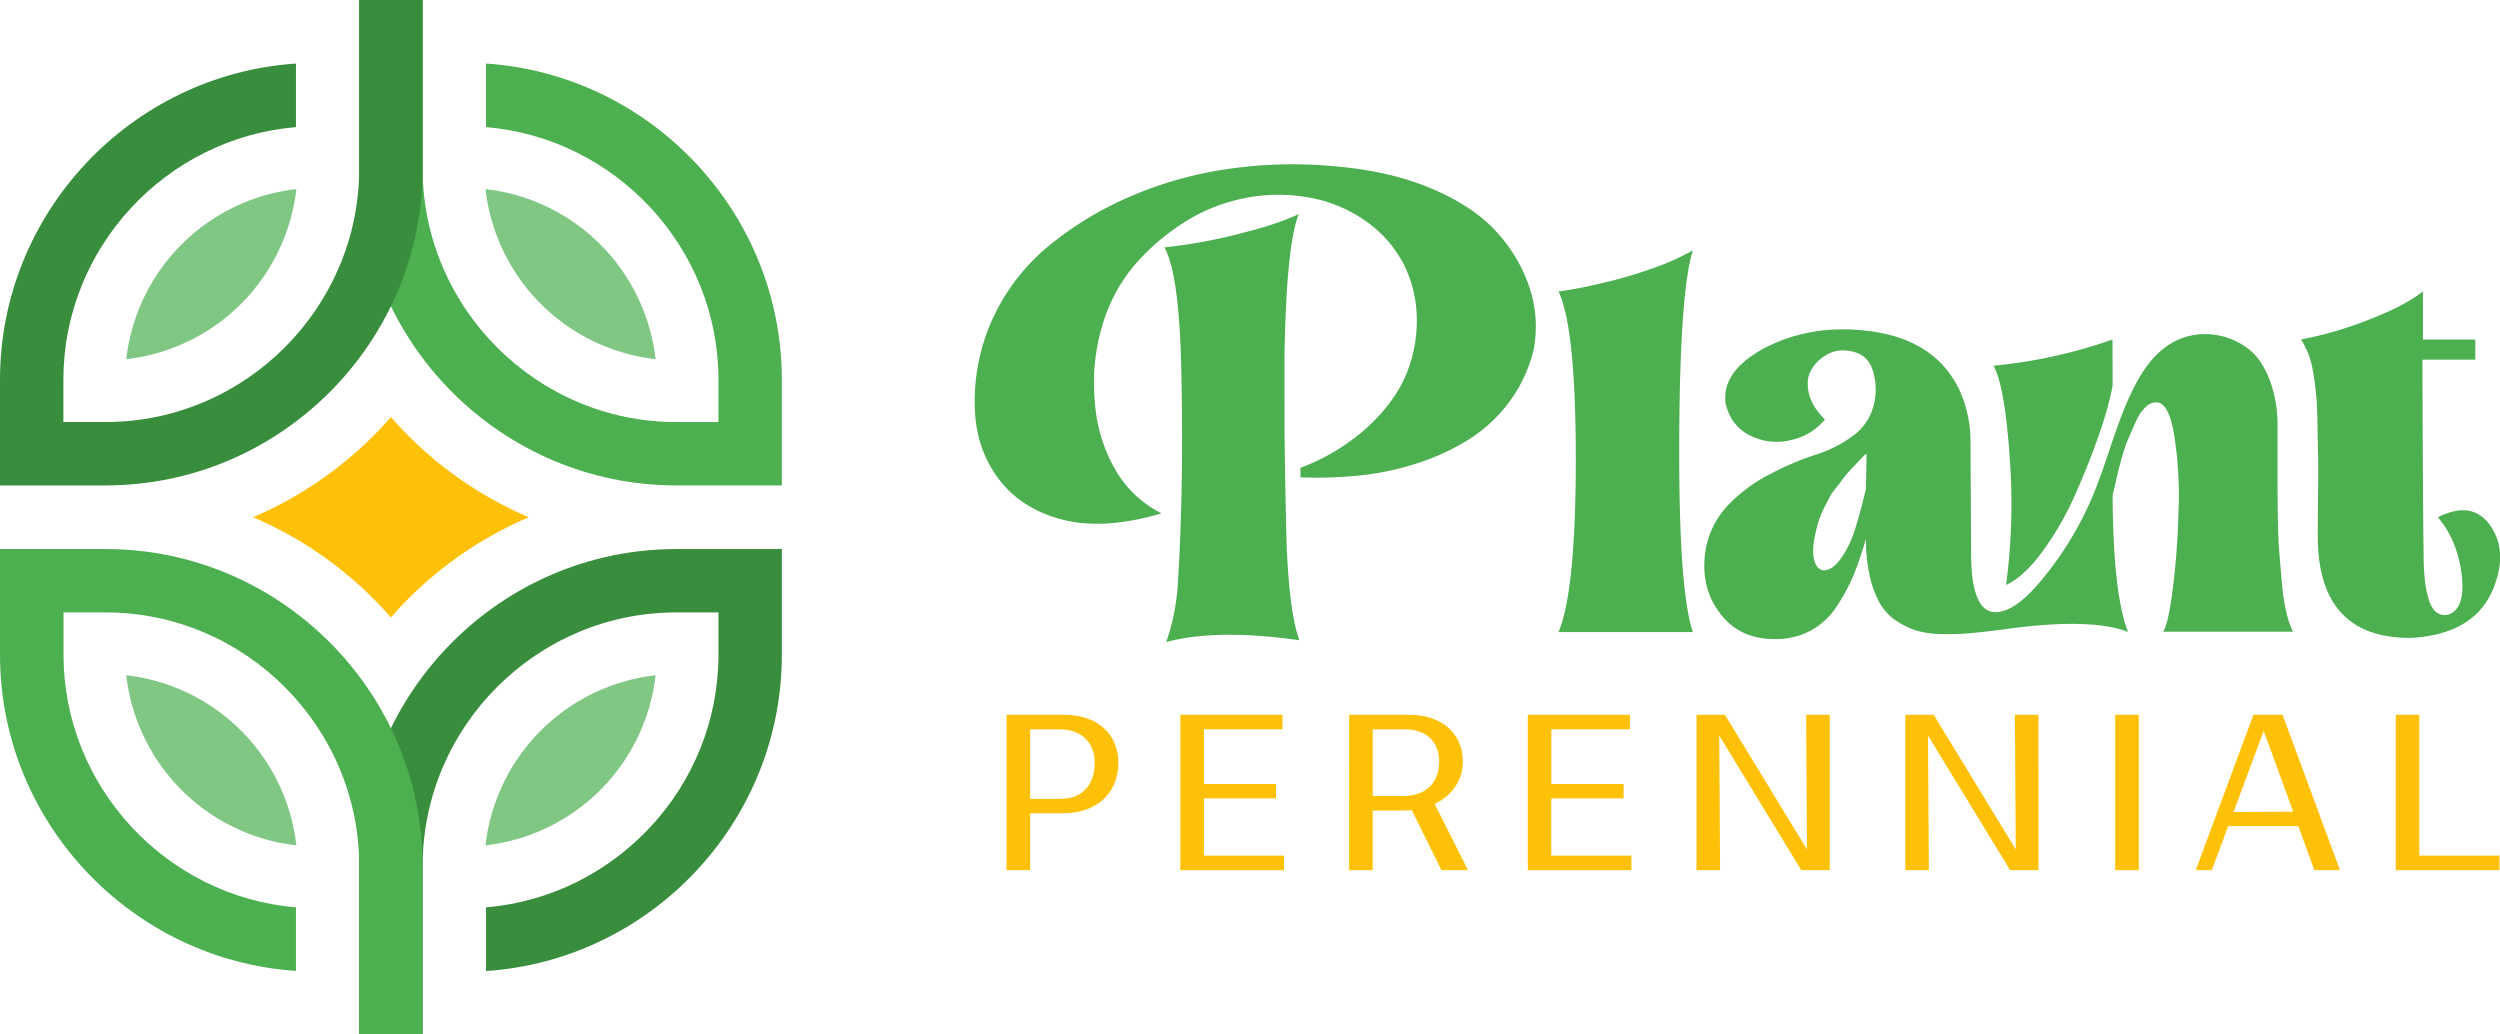 <svg id="Layer_1" data-name="Layer 1" xmlns="http://www.w3.org/2000/svg" viewBox="0 0 954.5 394.96"><defs><style>.cls-1,.cls-6{fill:#4caf50;}.cls-2,.cls-4{fill:#ffc107;}.cls-3{fill:#81c784;}.cls-3,.cls-4,.cls-5,.cls-6{fill-rule:evenodd;}.cls-5{fill:#388e3c;}</style></defs><path class="cls-1" d="M510.4,63.57q20.88,1.82,36.89,8.74T572,89.22a58.74,58.74,0,0,1,12.25,21.45,46.68,46.68,0,0,1,1.25,23,55,55,0,0,1-9.08,19.52,56.79,56.79,0,0,1-15,14.19,86.67,86.67,0,0,1-19.4,9.19,105.17,105.17,0,0,1-22.13,4.88,158.19,158.19,0,0,1-23.38.79v-3.63a79.75,79.75,0,0,0,25.65-15.55q10.42-9.65,14.75-20.2a53.07,53.07,0,0,0,4-21.9,46.85,46.85,0,0,0-5.33-20.76A46.22,46.22,0,0,0,520.85,84a53.73,53.73,0,0,0-22.7-8.85,65.24,65.24,0,0,0-23.27.56,67,67,0,0,0-22.58,9.08A84.48,84.48,0,0,0,433.35,101a62.91,62.91,0,0,0-12.48,23.26,76.88,76.88,0,0,0-2.84,29.4,59.7,59.7,0,0,0,7.6,25.3,42.11,42.11,0,0,0,17.59,16.91v.23q-22,6.36-37.67,2.27t-24.29-15.55q-8.62-11.46-9.08-27.12a75.69,75.69,0,0,1,7-34.39,78,78,0,0,1,21-27.23,129.57,129.57,0,0,1,31.1-18.95,146,146,0,0,1,38-10.67A169.51,169.51,0,0,1,510.4,63.57ZM496.11,244.46q-31.56-4.53-50.84.68a84.23,84.23,0,0,0,4.53-23.83q2.28-39,1.14-83.07-.92-34-6.36-43.8a193.09,193.09,0,0,0,27.35-4.88q15.33-3.75,23.95-7.83-4.77,11.8-5.45,54V165q.45,33.6.91,45.4Q492.47,234.71,496.11,244.46Z"/><path class="cls-1" d="M646.35,95.57q-5,15.66-5.22,72.75t5.22,73H595.06q6.59-15.89,6.58-66t-6.58-64q7.94-1.12,17.82-3.51a177.94,177.94,0,0,0,19-5.68A90.61,90.61,0,0,0,646.35,95.57Z"/><path class="cls-1" d="M806.59,189.08q.23,37.9,5.9,52.2-14.52-5.67-48.12-.9-7,.9-12,1.36a97.74,97.74,0,0,1-10.78.34,37.33,37.33,0,0,1-9.64-1.25,29.35,29.35,0,0,1-7.83-3.74,20,20,0,0,1-6.36-6.7,37.87,37.87,0,0,1-3.86-10.33,63.21,63.21,0,0,1-1.47-14.41,134.47,134.47,0,0,1-4.65,13.73,73.62,73.62,0,0,1-6.36,11.92,27.74,27.74,0,0,1-10,9.42A28.65,28.65,0,0,1,677.45,244q-12.72,0-20.09-9t-6.58-21.33a32.87,32.87,0,0,1,9.64-21.45,59.57,59.57,0,0,1,15.89-11.46,107.32,107.32,0,0,1,16.91-7.15,47.53,47.53,0,0,0,13.84-6.92,20.44,20.44,0,0,0,8.29-11.92,23.54,23.54,0,0,0-.57-14q-2.38-6.47-10.1-6.92a11.72,11.72,0,0,0-7.6,1.82,15.41,15.41,0,0,0-5.68,5.78c-1.28,2.35-1.55,5.22-.79,8.63s2.8,6.77,6.13,10.1a22.83,22.83,0,0,1-12.94,7.83,22.53,22.53,0,0,1-15.55-1.7q-7.38-3.63-9.42-12.26-1.59-12.25,14.76-21.11,17.92-9.3,39.72-6.58,26.09,3.18,35.18,23.38a47.92,47.92,0,0,1,3.85,19.74l.23,41.77q0,24.73,11.35,22.24,6.58-1.37,14.87-11.24a125.17,125.17,0,0,0,14-20.2,122.31,122.31,0,0,0,8.63-18.95q1.59-4.08,4.2-12t5-14a108.41,108.41,0,0,1,5.33-11.46q5.46-10,12.94-14.52a24.64,24.64,0,0,1,9.31-3.29,27,27,0,0,1,20.88,5.9q4.53,3.74,7.49,11.34a50.06,50.06,0,0,1,3,18.05v21.9q0,4.42.11,12.48c.08,5.38.26,9.92.57,13.62s.64,7.64,1,11.8a74.83,74.83,0,0,0,1.7,10.9,35.93,35.93,0,0,0,2.5,7.37H825.88q2-2.94,3.75-16.9t2.15-29.51a149.69,149.69,0,0,0-1.59-28.14q-2-12.6-6.58-13a5.62,5.62,0,0,0-4.2,1.58,15.73,15.73,0,0,0-3.86,5.57q-1.69,3.73-3.06,6.92a61.31,61.31,0,0,0-2.72,8.28q-1.37,5.11-1.82,7.26T806.59,189.08Zm-94.19-2.27q.23-9.52.23-13.62a16.33,16.33,0,0,0-2.39,2.27q-1.93,2.06-2.49,2.61c-.38.38-1.14,1.22-2.27,2.5a32.26,32.26,0,0,0-2.39,3c-.45.68-1.21,1.67-2.27,2.95a19.3,19.3,0,0,0-2.27,3.29c-.45.91-1.06,2.08-1.81,3.52a35.86,35.86,0,0,0-1.82,4,40.14,40.14,0,0,0-1.25,4.09c-.38,1.51-.72,3-1,4.54-.6,3.63-.53,6.5.23,8.62s2,3.18,3.63,3.18q3.4-.23,6.58-4.88a41,41,0,0,0,5.11-10.67Q710.12,196.13,712.4,186.81Zm94.19-39.49a130.1,130.1,0,0,1-5.11,18.38q-3.75,10.91-9.08,22.93a116.47,116.47,0,0,1-12.48,21.79q-7.15,9.77-14,12.93a235.74,235.74,0,0,0,1.36-49q-1.82-26.55-6.12-34.73a190,190,0,0,0,45.39-10Z"/><path class="cls-1" d="M878.54,129.62a144.46,144.46,0,0,0,26-7.61q13.74-5.33,20.54-10.78v18.39h20v7.71h-20.2q.23,62,.45,74,0,12,2.16,18.15t7.15,5.22q6.81-2.26,5.22-15.32t-9.08-21.9q13.15-6.58,20,3.18,6.36,9.08,2,21.79-5,15.2-21.56,19.51a51.05,51.05,0,0,1-11.12,1.59q-35.18,0-35.18-39,0-6.14.12-16.46t0-14.64q-.12-4.3-.23-11.57t-.46-10.67q-.33-3.41-1-7.94a39.14,39.14,0,0,0-1.81-7.61A34.44,34.44,0,0,0,878.54,129.62Z"/><path class="cls-2" d="M384.32,272.91h21.95c12.48,0,20.72,7.09,20.72,18.35,0,11.92-8.73,19.26-21.13,19.26H393.3v21.7h-9Zm9,5.54V305h11.58c8.32,0,13.06-5.38,13.06-13.71,0-7.91-5.22-12.81-13.14-12.81Z"/><path class="cls-2" d="M450.65,272.91h39v5.54h-30v20.89H487.2v5.47H459.63v21.86h30.59v5.55H450.65Z"/><path class="cls-2" d="M515.1,272.91h23.09c11.42,0,20.32,6.44,20.32,17.87,0,7.58-4.65,13.29-10.77,16.15l12.73,25.29H550.35L539,309.3c-1.31.08-2.7.16-4,.16H524.08v22.76h-9Zm9,5.54v25.46h11.66c8.16,0,13.71-4.65,13.71-13.13,0-8-5.38-12.33-13.14-12.33Z"/><path class="cls-2" d="M583.31,272.91h39v5.54h-30v20.89h27.58v5.47H592.28v21.86h30.6v5.55H583.31Z"/><path class="cls-2" d="M698.59,332.22H687.74l-31.33-51.4.32,51.4h-9V272.91h10.85l31.33,51.4-.32-51.4h9Z"/><path class="cls-2" d="M778.3,332.22H767.45l-31.34-51.4.33,51.4h-9V272.91h10.85l31.33,51.4-.33-51.4h9Z"/><path class="cls-2" d="M807.58,272.91h9v59.31h-9Z"/><path class="cls-2" d="M860.37,272.91h11.1l21.94,59.31h-9.79l-6.12-16.8H850.74l-6.28,16.8h-6.12Zm15.17,37-11.25-30.84L852.78,310Z"/><path class="cls-2" d="M954.28,332.22H914.7V272.91h9v53.76h30.6Z"/><path class="cls-3" d="M48.21,137.14A73.72,73.72,0,0,0,113.15,72.2a73.7,73.7,0,0,0-64.94,64.94"/><path class="cls-3" d="M250.3,137.14A73.7,73.7,0,0,0,185.36,72.2a73.72,73.72,0,0,0,64.94,64.94"/><path class="cls-3" d="M48.21,257.82a73.7,73.7,0,0,0,64.94,64.94,73.72,73.72,0,0,0-64.94-64.94"/><path class="cls-3" d="M250.3,257.82a73.72,73.72,0,0,0-64.94,64.94,73.7,73.7,0,0,0,64.94-64.94"/><path class="cls-4" d="M149.25,159.21A145.6,145.6,0,0,1,96.6,197.48a145.6,145.6,0,0,1,52.65,38.27,145.72,145.72,0,0,1,52.66-38.27,145.72,145.72,0,0,1-52.66-38.27"/><path class="cls-5" d="M258.17,209.61h40.34V250c0,63.85-50.11,116.56-112.95,120.74V346.43c49.47-4.15,88.75-46,88.75-96.48V233.82H258.17c-53.2,0-96.81,43.61-96.81,96.81V395H137.15V330.63c0-66.56,54.46-121,121-121"/><path class="cls-6" d="M40.34,209.61H0V250C0,313.8,50.12,366.51,113,370.69V346.43c-49.47-4.15-88.75-46-88.75-96.48V233.82H40.34c53.2,0,96.81,43.61,96.81,96.81V395h24.21V330.63c0-66.56-54.46-121-121-121"/><path class="cls-6" d="M258.17,185.35h40.34V145c0-63.85-50.11-116.56-112.95-120.74V48.53c49.47,4.15,88.75,46,88.75,96.48v16.13H258.17c-53.2,0-96.81-43.61-96.81-96.81V0H137.15V64.33c0,66.56,54.46,121,121,121"/><path class="cls-5" d="M40.34,185.35H0V145C0,81.16,50.12,28.45,113,24.27V48.53C63.48,52.68,24.2,94.52,24.2,145v16.13H40.34c53.2,0,96.81-43.61,96.81-96.81V0h24.21V64.33c0,66.56-54.46,121-121,121"/></svg>